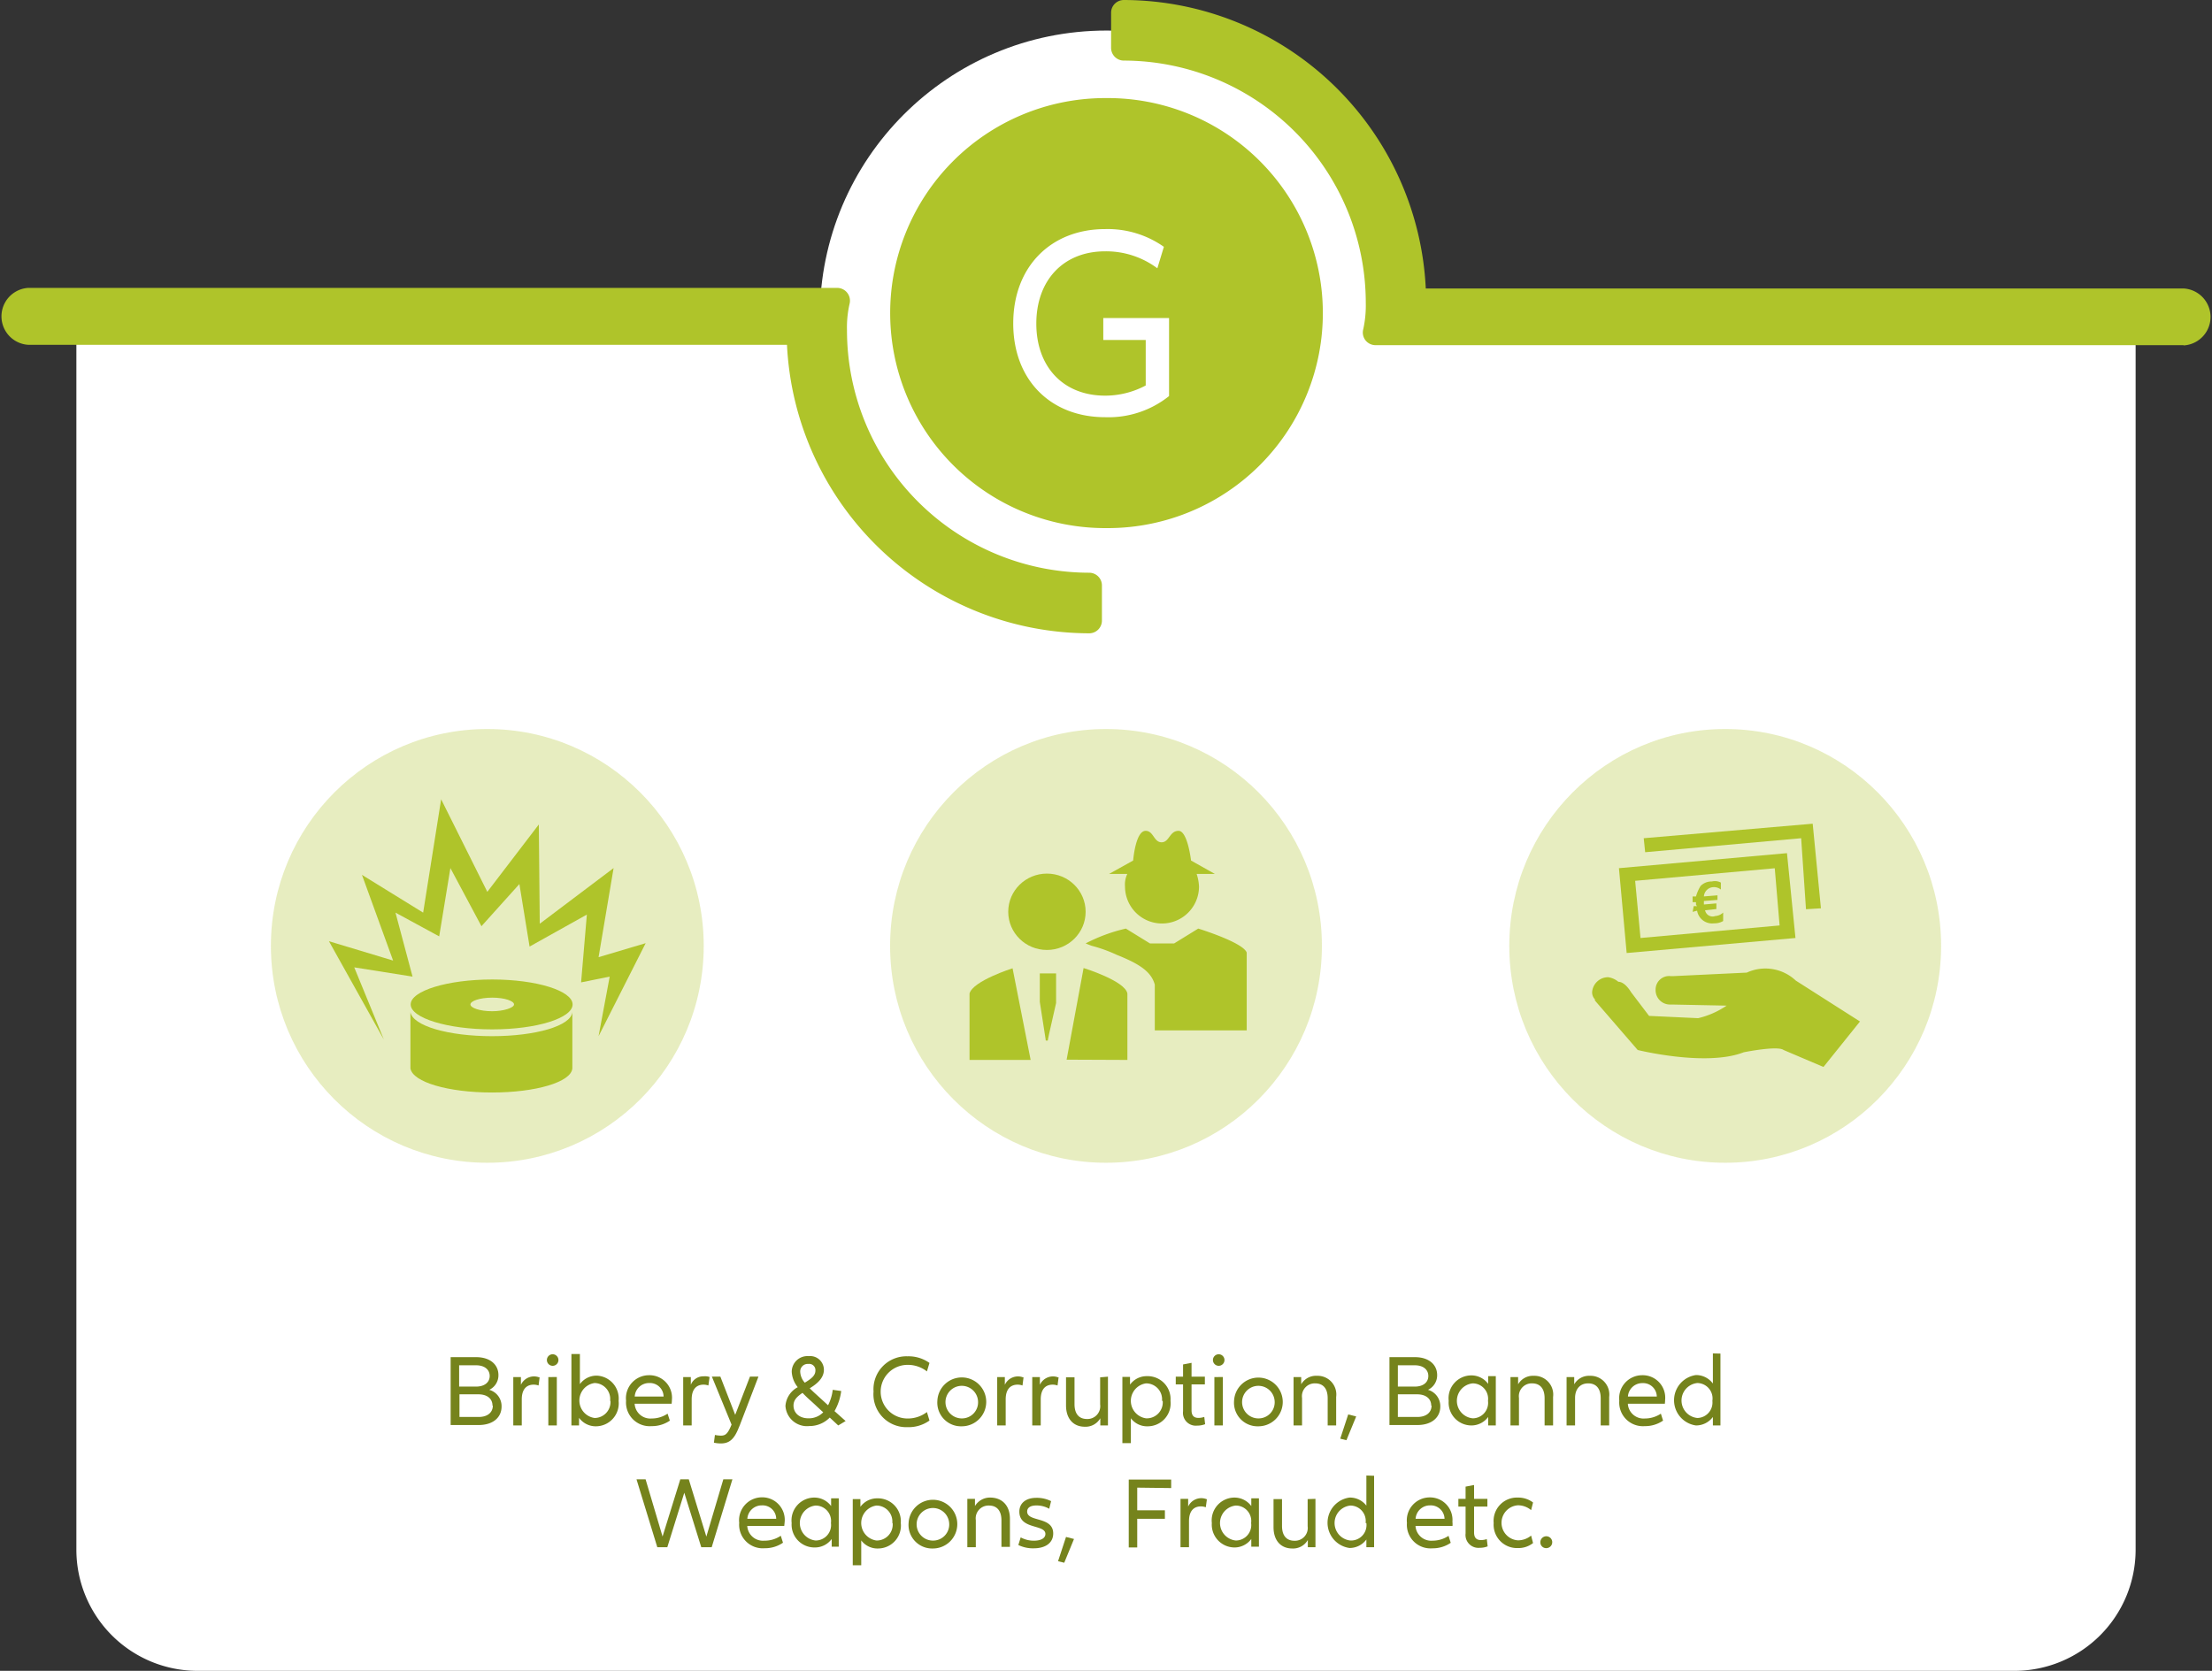 <svg xmlns="http://www.w3.org/2000/svg" viewBox="0 0 260.64 196.92"><rect x="0" y="0" width="260.64" height="196.92" fill="#333333" stroke="none"/><defs><style>.cls-1,.cls-2{fill:#fff;}.cls-2,.cls-3{fill-rule:evenodd;}.cls-3,.cls-4{fill:#afc42a;}.cls-5{opacity:0.3;}.cls-6{fill:#75831c;}</style></defs><g id="Layer_2" data-name="Layer 2"><g id="Layer_1-2" data-name="Layer 1"><circle class="cls-1" cx="130.38" cy="37.38" r="33.78"/><path class="cls-2" d="M9,39.12H251.64V182.64a14.28,14.28,0,0,1-14.28,14.28H23.28A14.28,14.28,0,0,1,9,182.64Z"/><path class="cls-3" d="M130.72,61.88a25,25,0,1,0-25.27-24.67A25,25,0,0,0,130.72,61.88Z"/><path class="cls-4" d="M130.43,62.24a25.34,25.34,0,0,1-.4-50.68h.3a25.34,25.34,0,0,1,.4,50.68h-.3Zm-.1-50H130a24.62,24.62,0,0,0,.39,49.24h.29a24.62,24.62,0,0,0-.39-49.24Z"/><path class="cls-1" d="M137.75,37.48v9.2a11.41,11.41,0,0,1-7.53,2.49c-6.38,0-10.83-4.35-10.83-11.05S123.84,27,130.22,27a11.49,11.49,0,0,1,6.92,2.09l-.77,2.53a10.11,10.11,0,0,0-6.15-2c-4.93,0-8.11,3.42-8.11,8.52s3.18,8.49,8.11,8.49A10.15,10.15,0,0,0,135,45.43V40.07h-5V37.48Z"/><path class="cls-3" d="M3.35,35.46h95.3a14.43,14.43,0,0,0-.35,3.48,30.05,30.05,0,0,0,30,30.06v4.14a34.15,34.15,0,0,1-34.15-34H3.35a1.86,1.86,0,0,1,0-3.71Z"/><path class="cls-4" d="M128.34,74.64a35.74,35.74,0,0,1-35.61-34H3.35a3.36,3.36,0,0,1,0-6.71h95.3a1.51,1.51,0,0,1,1.46,1.86,12.36,12.36,0,0,0-.31,3.12A28.58,28.58,0,0,0,128.34,67.5a1.5,1.5,0,0,1,1.5,1.5v4.14A1.5,1.5,0,0,1,128.34,74.64ZM3.35,37a.36.36,0,0,0,0,.71H94.19a1.5,1.5,0,0,1,1.5,1.49,32.73,32.73,0,0,0,31.15,32.45V70.46a31.58,31.58,0,0,1-30-31.52c0-.73,0-1.38.08-2Z"/><path class="cls-3" d="M257.29,39.18H162.08a14,14,0,0,0,.35-3.48,30,30,0,0,0-30-30.06V1.5a34.14,34.14,0,0,1,34.12,34h90.75a1.86,1.86,0,0,1,0,3.71Z"/><path class="cls-4" d="M257.29,40.68H162.08a1.51,1.51,0,0,1-1.19-.58,1.49,1.49,0,0,1-.26-1.29,13,13,0,0,0,.3-3.11A28.57,28.57,0,0,0,132.42,7.14a1.5,1.5,0,0,1-1.5-1.5V1.5a1.5,1.5,0,0,1,1.5-1.5A35.72,35.72,0,0,1,168,34h89.29a3.36,3.36,0,0,1,0,6.71Zm-93.44-3h93.44a.36.36,0,0,0,0-.71H166.54a1.5,1.5,0,0,1-1.5-1.49A32.72,32.72,0,0,0,133.92,3V4.18a31.57,31.57,0,0,1,30,31.52A19.73,19.73,0,0,1,163.85,37.68Z"/><g class="cls-5"><ellipse class="cls-4" cx="203.28" cy="111.48" rx="25.44" ry="25.56"/></g><path class="cls-3" d="M199.84,106.52c0,.13,0,.13.13.27h-.4l-.13.68.53-.14a1.79,1.79,0,0,0,2,1.49,2,2,0,0,0,1.07-.27v-1a1.46,1.46,0,0,1-.93.41.9.9,0,0,1-1.2-.68l1.33-.14v-.67l-1.47.13v-.41l1.6-.13v-.54l-1.6.13a1.17,1.17,0,0,1,1.07-1.09,1.29,1.29,0,0,1,.93.28v-.82a1.45,1.45,0,0,0-1.06-.13,1.78,1.78,0,0,0-1.34.54,5,5,0,0,0-.53,1.22h-.4v.68h.4Z"/><polygon class="cls-3" points="212.23 98.79 212.8 107.16 214.56 107.05 213.59 97.08 193.68 98.79 193.85 100.44 212.23 98.79"/><path class="cls-3" d="M211.6,115.57a5.23,5.23,0,0,0-5.78-.94l-8.59.41h-.4a1.59,1.59,0,0,0-1.75,1.61,1.69,1.69,0,0,0,1.75,1.74H197l6.45.13a10.1,10.1,0,0,1-3.36,1.48l-5.78-.27-2.14-2.82s-.68-1.2-1.48-1.2a2.41,2.41,0,0,0-1.21-.54,1.9,1.9,0,0,0-1.88,1.74,1.2,1.2,0,0,0,.4.94h-.13l5.1,5.9s8.06,2,12.49.27c0,0,4-.81,4.7-.27l4.7,2,4.3-5.36Z"/><path class="cls-3" d="M209.12,102.33l.57,6.74-16.39,1.48-.63-6.74Zm2.44,8.22-1-10-19.8,1.77.91,10Z"/><g class="cls-5"><ellipse class="cls-4" cx="57.42" cy="111.48" rx="25.5" ry="25.56"/></g><path class="cls-3" d="M58,119.18c-1.49,0-2.57-.4-2.57-.8s1.08-.8,2.57-.8,2.57.4,2.57.8S59.32,119.18,58,119.18Zm0-3.74c-5.28,0-9.61,1.34-9.61,2.94s4.33,2.94,9.61,2.94,9.47-1.34,9.47-2.94S63.25,115.44,58,115.44Z"/><path class="cls-3" d="M67.44,119.28h0c-.14,1.63-4.33,2.84-9.47,2.84s-9.34-1.21-9.61-2.84v6.64c.27,1.62,4.47,2.84,9.61,2.84s9.33-1.22,9.47-2.84Z"/><polygon class="cls-3" points="45.23 122.52 38.76 110.93 46.32 113.21 42.65 103.11 49.86 107.56 51.98 94.2 57.42 105.11 63.49 97.17 63.6 108.87 72.3 102.31 70.53 112.81 76.08 111.16 70.53 122.12 71.84 115.1 68.47 115.78 69.15 107.79 62.4 111.56 61.2 104.19 56.73 109.16 53.07 102.31 51.75 110.36 46.6 107.56 48.61 115.1 41.74 114.01 45.23 122.52"/><g class="cls-5"><ellipse class="cls-4" cx="130.32" cy="111.48" rx="25.44" ry="25.56"/></g><path class="cls-3" d="M141.19,109.44l-2.84,1.75H135.5l-2.84-1.75a19.67,19.67,0,0,0-4.74,1.75l.68.27a17.6,17.6,0,0,1,3,1.08c2.71,1.08,4.06,2,4.47,3.51v5.39h10.83v-9.17C146.47,111.06,141.19,109.44,141.19,109.44Z"/><path class="cls-3" d="M140.34,101.42s-.4-3.5-1.47-3.5-1.08,1.35-2,1.35-.94-1.35-1.88-1.35c-1.2,0-1.47,3.5-1.47,3.5L130.68,103h2.15a2.87,2.87,0,0,0-.27,1.48,4.36,4.36,0,1,0,8.72,0A5.43,5.43,0,0,0,141,103h2.15Z"/><path class="cls-3" d="M114.24,117.09v7.83h7.2l-2.13-10.8S114.64,115.6,114.24,117.09Z"/><ellipse class="cls-4" cx="123.36" cy="107.46" rx="4.56" ry="4.5"/><path class="cls-3" d="M123.21,122.51h0c0,.13,0,.13.13.13s.14,0,.14-.13l.14-.68.82-3.62v-3.49h-1.92v3.36Z"/><path class="cls-3" d="M132.84,124.92v-7.83c-.27-1.49-5.16-3-5.16-3l-2,10.8Z"/><path class="cls-6" d="M59.1,165.77c0,1.28-1,2.18-2.7,2.18H53.1v-8h3c1.65,0,2.63.88,2.63,2.11a1.89,1.89,0,0,1-1.08,1.74A2,2,0,0,1,59.1,165.77Zm-5-4.86v2.51h2c1,0,1.6-.51,1.6-1.25s-.59-1.26-1.6-1.26Zm3.93,4.75c0-.79-.6-1.33-1.67-1.33H54.14V167H56.4C57.47,167,58.07,166.45,58.07,165.66Z"/><path class="cls-6" d="M63.59,162.29l-.13,1a1.8,1.8,0,0,0-.57-.1c-.86,0-1.41.55-1.41,1.74V168h-1v-5.7h.9v.91a1.7,1.7,0,0,1,2.17-.87Z"/><path class="cls-6" d="M64.44,160.29a.68.68,0,1,1,1.36,0,.68.68,0,0,1-1.36,0Zm1.17,2V168h-1v-5.7Z"/><path class="cls-6" d="M72.89,165.1a2.7,2.7,0,0,1-2.66,3,2.43,2.43,0,0,1-2-1V168h-.9v-8.42h1v3.55a2.42,2.42,0,0,1,2-1A2.7,2.7,0,0,1,72.89,165.1Zm-1,0A1.88,1.88,0,0,0,70.06,163a2.08,2.08,0,0,0,0,4.12A1.88,1.88,0,0,0,71.93,165.1Z"/><path class="cls-6" d="M79.14,165.44H74.78a1.85,1.85,0,0,0,2,1.74,3.34,3.34,0,0,0,1.88-.57l.27.82a3.72,3.72,0,0,1-2.16.65,2.79,2.79,0,0,1-3-3,2.71,2.71,0,0,1,2.68-3A2.65,2.65,0,0,1,79.17,165C79.17,165.17,79.15,165.31,79.14,165.44Zm-4.35-.85h3.4A1.61,1.61,0,0,0,76.5,163,1.69,1.69,0,0,0,74.79,164.59Z"/><path class="cls-6" d="M83.61,162.29l-.14,1a1.78,1.78,0,0,0-.56-.1c-.86,0-1.41.55-1.41,1.74V168h-1v-5.7h.9v.91a1.57,1.57,0,0,1,1.51-1A1.61,1.61,0,0,1,83.61,162.29Z"/><path class="cls-6" d="M87.16,168l-.1.23c-.56,1.45-1.17,1.89-2.12,1.89a3.81,3.81,0,0,1-.82-.09l.12-.91a4.06,4.06,0,0,0,.69.08c.54,0,.81-.18,1.27-1.3l-2.32-5.66h1l1.75,4.51,1.74-4.51h1L87.16,168Z"/><path class="cls-6" d="M98.77,168l-1-.93a3.34,3.34,0,0,1-2.41,1,2.54,2.54,0,0,1-2.81-2.37A2.72,2.72,0,0,1,94,163.49a3.13,3.13,0,0,1-.71-1.81,1.85,1.85,0,0,1,2-1.85,1.62,1.62,0,0,1,1.79,1.61c0,1-.85,1.68-1.67,2.18.23.23.48.47.75.71l1.41,1.29a5.28,5.28,0,0,0,.55-1.82l1,.14a6.37,6.37,0,0,1-.79,2.37l1.31,1.17ZM97,166.45c-.52-.47-1.06-1-1.62-1.49-.28-.25-.55-.52-.82-.8-.68.46-1.06.86-1.06,1.5,0,.81.62,1.5,1.78,1.5A2.36,2.36,0,0,0,97,166.45Zm-2.71-4.76a2.05,2.05,0,0,0,.54,1.27c.82-.5,1.25-.86,1.25-1.44a.73.73,0,0,0-.82-.77A.89.89,0,0,0,94.29,161.69Z"/><path class="cls-6" d="M102.93,164a3.88,3.88,0,0,1,4-4.15,4.26,4.26,0,0,1,2.59.78l-.3,1a3.64,3.64,0,0,0-2.29-.77,3.16,3.16,0,0,0,0,6.32,3.69,3.69,0,0,0,2.29-.76l.3,1a4.2,4.2,0,0,1-2.59.78A3.87,3.87,0,0,1,102.93,164Z"/><path class="cls-6" d="M110.45,165.1a2.88,2.88,0,1,1,2.88,3A2.79,2.79,0,0,1,110.45,165.1Zm4.79,0a1.92,1.92,0,1,0-1.91,2.07A1.9,1.9,0,0,0,115.24,165.1Z"/><path class="cls-6" d="M120.61,162.29l-.13,1a1.78,1.78,0,0,0-.56-.1c-.87,0-1.42.55-1.42,1.74V168h-1v-5.7h.9v.91a1.7,1.7,0,0,1,2.17-.87Z"/><path class="cls-6" d="M124.74,162.29l-.13,1a1.8,1.8,0,0,0-.57-.1c-.86,0-1.41.55-1.41,1.74V168h-1v-5.7h.9v.91a1.7,1.7,0,0,1,2.17-.87Z"/><path class="cls-6" d="M130.55,162.25V168h-.9v-.85a2,2,0,0,1-1.84,1c-1.31,0-2.2-.92-2.2-2.51v-3.31h1v3.16c0,1.18.56,1.75,1.47,1.75a1.51,1.51,0,0,0,1.55-1.72v-3.19Z"/><path class="cls-6" d="M137.92,165.1a2.7,2.7,0,0,1-2.67,3,2.38,2.38,0,0,1-2-.95v2.93h-1v-7.8h.9v.91a2.42,2.42,0,0,1,2-1A2.7,2.7,0,0,1,137.92,165.1Zm-1,0a1.88,1.88,0,0,0-1.88-2.06,2.08,2.08,0,0,0,0,4.12A1.88,1.88,0,0,0,137,165.1Z"/><path class="cls-6" d="M142,167.85a2.58,2.58,0,0,1-.95.17,1.51,1.51,0,0,1-1.65-1.7v-3.16h-.86v-.91h.86v-1.44l1-.19v1.63h1.57v.91h-1.57v3.05c0,.65.3.9.81.9a2,2,0,0,0,.69-.12Z"/><path class="cls-6" d="M142.92,160.29a.68.68,0,1,1,1.36,0,.68.68,0,0,1-1.36,0Zm1.17,2V168h-1v-5.7Z"/><path class="cls-6" d="M145.41,165.1a2.87,2.87,0,1,1,2.88,3A2.78,2.78,0,0,1,145.41,165.1Zm4.78,0a1.92,1.92,0,1,0-1.9,2.07A1.9,1.9,0,0,0,150.19,165.1Z"/><path class="cls-6" d="M157.44,164.64V168h-1V164.8c0-1.19-.56-1.76-1.48-1.76a1.51,1.51,0,0,0-1.54,1.72V168h-1v-5.7h.9v.85a2,2,0,0,1,1.85-1A2.2,2.2,0,0,1,157.44,164.64Z"/><path class="cls-6" d="M157.92,169.56l.94-2.86.94.24-1.15,2.8Z"/><path class="cls-6" d="M169.71,165.77c0,1.28-1,2.18-2.7,2.18h-3.29v-8h3c1.64,0,2.62.88,2.62,2.11a1.89,1.89,0,0,1-1.08,1.74A2,2,0,0,1,169.71,165.77Zm-5-4.86v2.51h2c1,0,1.59-.51,1.59-1.25s-.59-1.26-1.59-1.26Zm3.93,4.75c0-.79-.6-1.33-1.67-1.33h-2.26V167H167C168.08,167,168.68,166.45,168.68,165.66Z"/><path class="cls-6" d="M170.7,165.1a2.69,2.69,0,0,1,2.65-3,2.45,2.45,0,0,1,2,1v-.91h.9V168h-.9V167a2.45,2.45,0,0,1-2,1A2.69,2.69,0,0,1,170.7,165.1Zm4.63,0a1.82,1.82,0,0,0-1.8-2.06,2.07,2.07,0,0,0,0,4.12A1.82,1.82,0,0,0,175.33,165.1Z"/><path class="cls-6" d="M183,164.64V168h-1V164.8c0-1.19-.56-1.76-1.48-1.76a1.51,1.51,0,0,0-1.54,1.72V168h-1v-5.7h.9v.85a2,2,0,0,1,1.84-1A2.21,2.21,0,0,1,183,164.64Z"/><path class="cls-6" d="M189.61,164.64V168h-1V164.8c0-1.19-.56-1.76-1.48-1.76s-1.54.64-1.54,1.72V168h-1v-5.7h.9v.85a2,2,0,0,1,1.84-1A2.21,2.21,0,0,1,189.61,164.64Z"/><path class="cls-6" d="M196.17,165.44h-4.36a1.85,1.85,0,0,0,2,1.74,3.4,3.4,0,0,0,1.89-.57l.26.82a3.72,3.72,0,0,1-2.16.65,2.79,2.79,0,0,1-3-3,2.71,2.71,0,0,1,2.68-3A2.65,2.65,0,0,1,196.2,165C196.2,165.17,196.18,165.31,196.17,165.44Zm-4.35-.85h3.4a1.61,1.61,0,0,0-1.69-1.58A1.69,1.69,0,0,0,191.82,164.59Z"/><path class="cls-6" d="M202.72,159.53V168h-.89V167a2.47,2.47,0,0,1-2,1,3,3,0,0,1,0-5.94,2.46,2.46,0,0,1,2,1v-3.55Zm-.95,5.57A1.82,1.82,0,0,0,200,163a2.07,2.07,0,0,0,0,4.12A1.82,1.82,0,0,0,201.77,165.1Z"/><path class="cls-6" d="M86.3,174.35l-2.44,8H82.63l-2-6.42-2,6.42H77.45l-2.45-8h1.07l2,6.74,2.09-6.74h1l2.07,6.75,2-6.75Z"/><path class="cls-6" d="M92.41,179.84H88.05a1.85,1.85,0,0,0,2,1.74A3.37,3.37,0,0,0,92,181l.26.82a3.72,3.72,0,0,1-2.16.65,2.78,2.78,0,0,1-3-3,2.7,2.7,0,0,1,2.67-3,2.65,2.65,0,0,1,2.69,2.86C92.44,179.57,92.42,179.71,92.41,179.84ZM88.06,179h3.4a1.6,1.6,0,0,0-1.69-1.58A1.69,1.69,0,0,0,88.06,179Z"/><path class="cls-6" d="M93.28,179.5a2.69,2.69,0,0,1,2.65-3,2.45,2.45,0,0,1,2,1v-.91h.9v5.7H98v-.91a2.45,2.45,0,0,1-2,1A2.69,2.69,0,0,1,93.28,179.5Zm4.63,0a1.82,1.82,0,0,0-1.8-2.06,2.07,2.07,0,0,0,0,4.12A1.82,1.82,0,0,0,97.91,179.5Z"/><path class="cls-6" d="M106.14,179.5a2.7,2.7,0,0,1-2.66,3,2.39,2.39,0,0,1-2-.95v2.93h-1v-7.8h.9v.91a2.43,2.43,0,0,1,2-1A2.7,2.7,0,0,1,106.14,179.5Zm-1,0a1.88,1.88,0,0,0-1.87-2.06,2.08,2.08,0,0,0,0,4.12A1.88,1.88,0,0,0,105.18,179.5Z"/><path class="cls-6" d="M107.06,179.5a2.87,2.87,0,1,1,2.87,3A2.78,2.78,0,0,1,107.06,179.5Zm4.78,0a1.92,1.92,0,1,0-1.91,2.07A1.9,1.9,0,0,0,111.84,179.5Z"/><path class="cls-6" d="M119,179v3.31h-1V179.2c0-1.19-.56-1.76-1.47-1.76a1.51,1.51,0,0,0-1.55,1.72v3.19h-1v-5.7h.9v.85a2.06,2.06,0,0,1,1.85-1C118.11,176.53,119,177.46,119,179Z"/><path class="cls-6" d="M120.27,181.19a3.18,3.18,0,0,0,1.57.39c.84,0,1.34-.31,1.34-.79,0-1.17-3.07-.49-3.07-2.63,0-1,.77-1.63,2-1.63a3.76,3.76,0,0,1,1.74.39l-.22.9a3,3,0,0,0-1.51-.39c-.73,0-1.09.28-1.09.72,0,1.26,3.07.54,3.07,2.58,0,1.1-.89,1.75-2.3,1.75a3.91,3.91,0,0,1-1.81-.39Z"/><path class="cls-6" d="M124.67,184l.94-2.86.94.24-1.15,2.8Z"/><path class="cls-6" d="M134,175.33V178h3.26v1H134v3.38h-1v-8h5v1Z"/><path class="cls-6" d="M142.21,176.69l-.13.95a1.8,1.8,0,0,0-.57-.1c-.86,0-1.41.55-1.41,1.74v3.07h-1v-5.7h.9v.91a1.7,1.7,0,0,1,2.17-.87Z"/><path class="cls-6" d="M142.79,179.5a2.69,2.69,0,0,1,2.65-3,2.46,2.46,0,0,1,2,1v-.91h.9v5.7h-.9v-.91a2.46,2.46,0,0,1-2,1A2.69,2.69,0,0,1,142.79,179.5Zm4.63,0a1.82,1.82,0,0,0-1.8-2.06,2.07,2.07,0,0,0,0,4.12A1.82,1.82,0,0,0,147.42,179.5Z"/><path class="cls-6" d="M155,176.65v5.7h-.9v-.85a2,2,0,0,1-1.84,1c-1.32,0-2.2-.92-2.2-2.51v-3.31h1v3.16c0,1.18.56,1.75,1.47,1.75a1.51,1.51,0,0,0,1.55-1.72v-3.19Z"/><path class="cls-6" d="M161.91,173.93v8.42H161v-.91a2.44,2.44,0,0,1-2,1,3,3,0,0,1,0-5.94,2.43,2.43,0,0,1,2,.95v-3.55Zm-1,5.57a1.82,1.82,0,0,0-1.79-2.06,2.07,2.07,0,0,0,0,4.12A1.82,1.82,0,0,0,161,179.5Z"/><path class="cls-6" d="M171.15,179.84h-4.36a1.85,1.85,0,0,0,2,1.74,3.37,3.37,0,0,0,1.89-.57l.26.82a3.72,3.72,0,0,1-2.16.65,2.78,2.78,0,0,1-3-3,2.7,2.7,0,0,1,2.67-3,2.65,2.65,0,0,1,2.69,2.86A2.9,2.9,0,0,1,171.15,179.84ZM166.8,179h3.41a1.62,1.62,0,0,0-1.7-1.58A1.69,1.69,0,0,0,166.8,179Z"/><path class="cls-6" d="M175.29,182.25a2.52,2.52,0,0,1-.94.17,1.52,1.52,0,0,1-1.66-1.7v-3.16h-.85v-.91h.85v-1.44l1-.19v1.63h1.57v.91h-1.57v3.05c0,.65.3.9.82.9a2,2,0,0,0,.68-.12Z"/><path class="cls-6" d="M176,179.5a2.75,2.75,0,0,1,2.84-3,2.89,2.89,0,0,1,1.8.58l-.23.9a2.4,2.4,0,0,0-1.56-.57,2.07,2.07,0,0,0,0,4.13,2.42,2.42,0,0,0,1.56-.56l.23.88a2.78,2.78,0,0,1-1.8.59A2.75,2.75,0,0,1,176,179.5Z"/><path class="cls-6" d="M181.5,181.76a.7.7,0,1,1,.7.7A.68.68,0,0,1,181.5,181.76Z"/></g></g></svg>